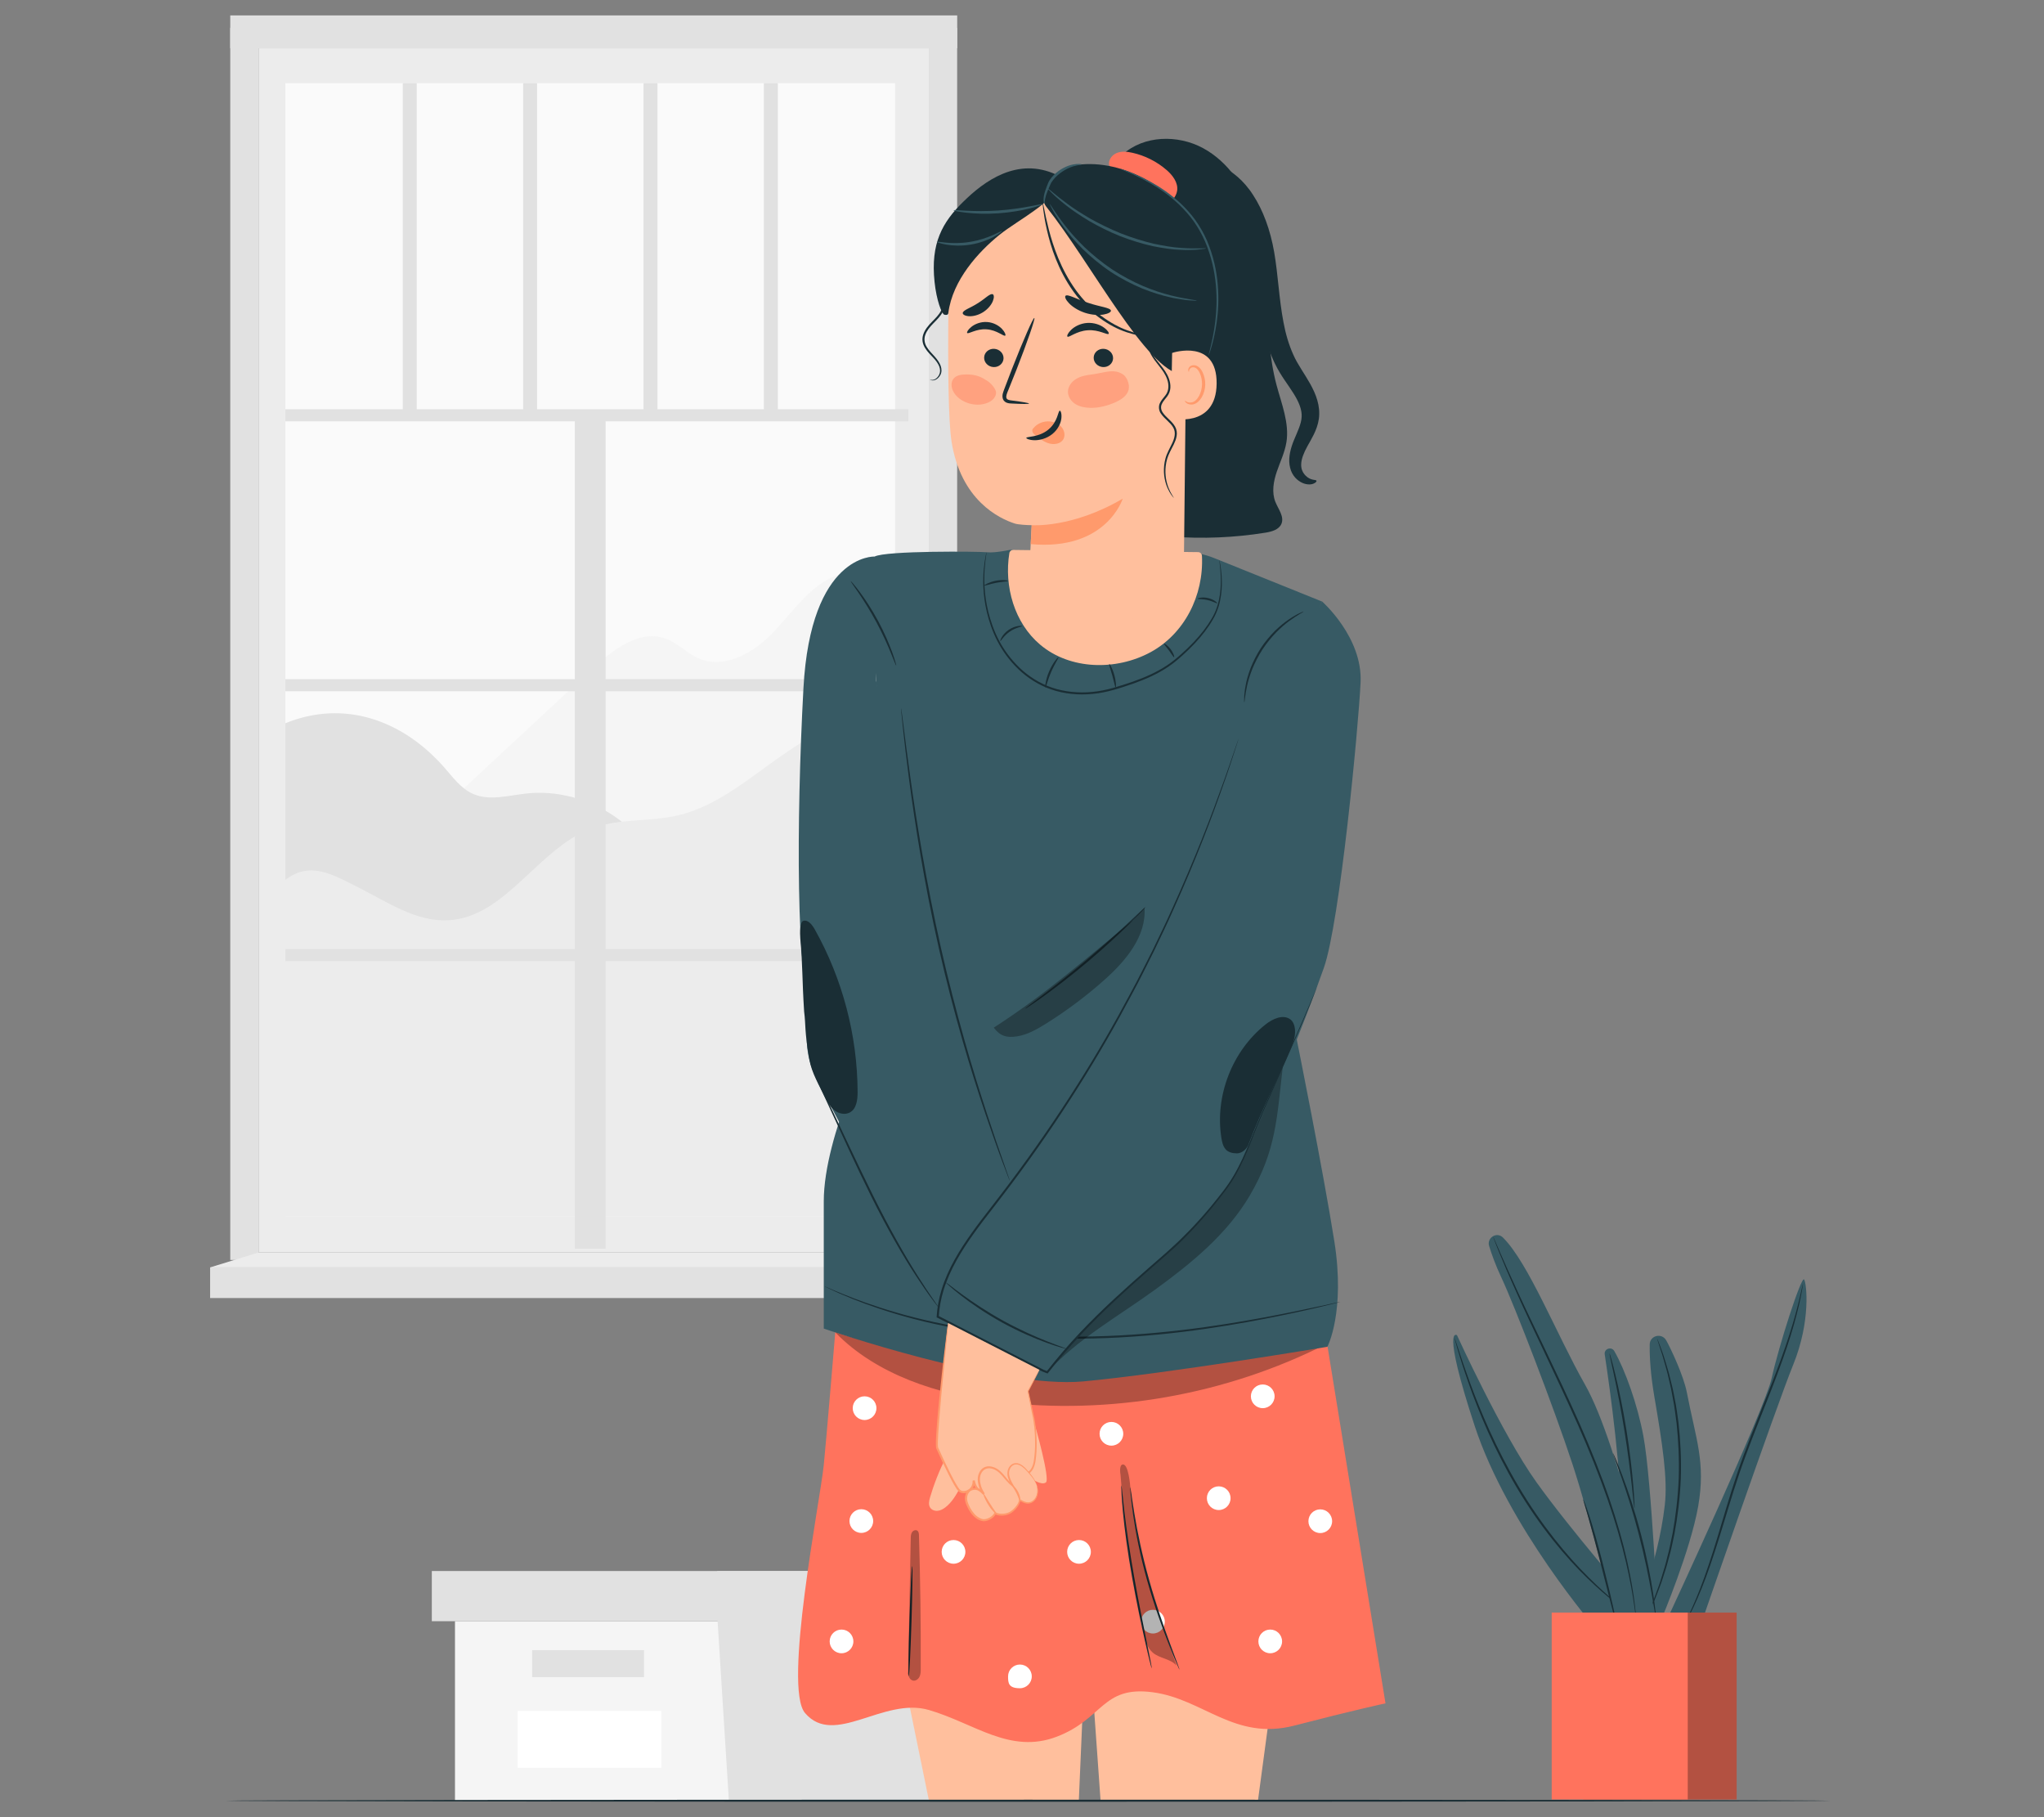 <?xml version="1.0" encoding="UTF-8"?>
<svg id="Layer_2" data-name="Layer 2" xmlns="http://www.w3.org/2000/svg" viewBox="0 0 540 480">
  <rect x="0" y="0" width="540" height="480" fill="#808080" stroke="none"/>
  <defs>
    <style>
      .cls-1 {
        fill: #ff735d;
      }

      .cls-1, .cls-2, .cls-3, .cls-4, .cls-5, .cls-6, .cls-7, .cls-8, .cls-9, .cls-10, .cls-11, .cls-12, .cls-13, .cls-14 {
        stroke-width: 0px;
      }

      .cls-2 {
        fill: #ffa17f;
      }

      .cls-3 {
        fill: #375a64;
      }

      .cls-4 {
        fill: #e1e1e1;
      }

      .cls-5 {
        fill: #ececec;
      }

      .cls-7, .cls-15 {
        opacity: .3;
      }

      .cls-8 {
        fill: #f5f5f5;
      }

      .cls-9 {
        fill: none;
      }

      .cls-10 {
        fill: #1a2e35;
      }

      .cls-11 {
        fill: #fff;
      }

      .cls-12 {
        fill: #fafafa;
      }

      .cls-13 {
        fill: #ff9a6c;
      }

      .cls-14 {
        fill: #ffbf9d;
      }
    </style>
  </defs>
  <g id="Layer_2-2" data-name="Layer 2">
    <g>
      <rect class="cls-9" width="540" height="480"/>
      <g>
        <g>
          <rect class="cls-5" x="68.31" y="12.75" width="177.07" height="318.09"/>
          <rect class="cls-12" x="75.39" y="21.97" width="161.09" height="299.39"/>
          <polygon class="cls-4" points="252.87 333.71 245.38 330.84 245.38 7.36 252.87 7.36 252.87 333.71"/>
          <path class="cls-8" d="m114.88,215.36c13.95-12.96,27.89-25.92,41.84-38.89,5.3-4.93,12.23-10.24,19.05-7.81,3.28,1.17,5.75,3.97,8.96,5.31,6.42,2.68,13.76-1.19,18.7-6.09,4.94-4.9,8.84-11.03,14.82-14.59,5.98-3.55,15.28-3.1,18.24,3.2v42.32l-60.8,26.03-60.8-9.49Z"/>
          <path class="cls-4" d="m75.39,191.04c15.42-6.28,30.8-.94,41.84,11.52,2.32,2.62,4.44,5.65,7.63,7.1,4.32,1.96,9.31.49,14.03-.04,12.89-1.46,26.35,5.06,33.18,16.08l-51.47,25.32-45.21-.33v-59.65Z"/>
          <path class="cls-5" d="m236.48,191.25c-10.15-4.9-19.09,1.03-28.46,7.31-9.37,6.28-18.07,14.33-29.06,16.85-7.34,1.69-15.21.75-22.31,3.28-14.46,5.15-22.82,23.51-38.15,24.39-8.32.48-15.78-4.57-23.21-8.35-7.43-3.78-13.28-7.38-19.91-2.32v88.96h161.09v-130.12Z"/>
          <rect class="cls-4" x="75.39" y="108.1" width="164.59" height="3.19"/>
          <rect class="cls-4" x="75.39" y="179.4" width="164.59" height="3.19"/>
          <rect class="cls-4" x="75.39" y="250.69" width="164.59" height="3.19"/>
          <rect class="cls-4" x="45.86" y="215.7" width="220.16" height="8.14" transform="translate(-63.84 375.71) rotate(-90)"/>
          <rect class="cls-4" x="106.41" y="21.97" width="3.69" height="87.72"/>
          <rect class="cls-4" x="138.21" y="21.97" width="3.69" height="87.72"/>
          <rect class="cls-4" x="170.01" y="21.97" width="3.69" height="87.72"/>
          <rect class="cls-4" x="201.81" y="21.97" width="3.69" height="87.72"/>
          <rect class="cls-4" x="60.83" y="7.36" width="7.49" height="325.45"/>
          <rect class="cls-4" x="60.83" y="4.07" width="192.05" height="8.68"/>
          <rect class="cls-4" x="55.51" y="334.78" width="202.43" height="8.09"/>
          <polygon class="cls-5" points="245.38 330.84 257.94 334.78 55.51 334.78 68.31 330.84 245.38 330.84"/>
        </g>
        <g>
          <polygon class="cls-8" points="120.2 428.23 120.2 475.62 189.5 475.62 265.95 475.62 265.95 428.23 120.2 428.23"/>
          <polygon class="cls-4" points="114.08 414.98 114.08 428.23 271.04 428.23 271.04 414.98 189.5 414.98 114.08 414.98"/>
          <polygon class="cls-4" points="192.56 475.62 265.95 475.62 265.95 428.23 271.04 428.23 271.04 414.98 189.5 414.98 189.5 427 192.56 475.62"/>
          <rect class="cls-4" x="140.58" y="435.87" width="29.56" height="7.13"/>
          <rect class="cls-11" x="136.78" y="451.92" width="37.95" height="15.06"/>
        </g>
        <g>
          <g>
            <path class="cls-3" d="m421.82,430.46s-23.42-26.95-32.26-53.91c-8.84-26.95-4.64-23.86-4.64-23.86,0,0,11.93,26.18,20.99,38.83,9.06,12.65,25.19,31.21,25.19,31.21l-9.28,7.73Z"/>
            <path class="cls-3" d="m426.49,356.89c-.76-1.32-2.77-.63-2.54.87,1.43,9.47,4.51,31.69,4.39,46.1-.16,18.72,0,25.96,0,25.96h9.75s-1.73-38.7-3.93-50.5c-1.54-8.27-4.82-17.46-7.67-22.42Z"/>
            <path class="cls-3" d="m431.8,426.66s6.13-12.9,8.02-29.1c.8-6.89-.63-16.2-2.76-28.63-1.03-6.02-1.27-10.6-1.23-13.78.03-2.4,3.19-3.18,4.37-1.09,1.18,2.1,4.58,9.27,5.45,13.77,2.36,12.27,5.03,18.41,2.99,30.05-2.04,11.64-9.6,29.57-9.6,29.57l-7.24-.79Z"/>
            <path class="cls-3" d="m440.58,427.45s25.71-55.26,27.49-63.46c1.78-8.2,7.84-27.09,8.55-26.02.71,1.07,1.78,11.05-2.85,22.45-4.63,11.41-24.42,68.7-24.42,68.7h-8.78"/>
            <path class="cls-10" d="m428.98,424.98s-.26-.16-.72-.49c-.46-.35-1.15-.83-1.99-1.52-1.71-1.34-4.11-3.39-6.91-6.1-5.61-5.39-12.6-13.7-18.65-23.94-6.07-10.24-10.15-20.25-12.73-27.58-1.29-3.67-2.24-6.67-2.85-8.76-.31-1.04-.53-1.86-.68-2.41-.15-.55-.22-.85-.2-.85.02,0,.12.28.31.82.19.59.45,1.38.78,2.38.67,2.07,1.67,5.05,3.01,8.69,2.67,7.28,6.8,17.24,12.84,27.43,6.03,10.2,12.93,18.5,18.45,23.95,2.75,2.74,5.11,4.82,6.77,6.21.82.71,1.49,1.22,1.92,1.6.44.37.66.57.65.58Z"/>
            <path class="cls-10" d="m431.8,398.47s-.12-.58-.23-1.62c-.12-1.14-.28-2.63-.47-4.43-.41-3.74-1.04-8.89-1.95-14.56-.91-5.66-1.93-10.76-2.71-14.44-.38-1.76-.7-3.23-.94-4.35-.22-1.03-.33-1.6-.29-1.61.04,0,.21.55.5,1.56.29,1.01.67,2.49,1.11,4.32.88,3.66,1.96,8.76,2.87,14.44.91,5.68,1.49,10.85,1.8,14.61.16,1.88.26,3.4.3,4.45.05,1.05.06,1.64.02,1.64Z"/>
            <path class="cls-10" d="m437.82,353.63s.12.24.3.7c.2.52.45,1.2.77,2.05.34.89.73,1.99,1.1,3.29.38,1.3.88,2.76,1.25,4.42.2.83.42,1.7.64,2.6.22.9.37,1.86.57,2.84.42,1.96.68,4.09.99,6.32.5,4.48.78,9.44.61,14.64-.21,5.2-.84,10.13-1.66,14.57-.47,2.21-.88,4.31-1.44,6.24-.27.97-.49,1.91-.77,2.8-.29.88-.56,1.73-.82,2.55-.49,1.63-1.09,3.06-1.56,4.32-.46,1.27-.93,2.34-1.34,3.2-.38.83-.68,1.49-.92,1.99-.21.45-.34.69-.35.68-.02,0,.07-.26.25-.72.21-.51.48-1.19.82-2.03.37-.87.81-1.95,1.25-3.23.45-1.27,1.02-2.7,1.48-4.33.25-.81.51-1.66.78-2.55.27-.89.48-1.83.73-2.79.54-1.92.93-4.02,1.39-6.22.79-4.41,1.4-9.32,1.61-14.49.16-5.17-.1-10.11-.57-14.57-.3-2.22-.54-4.34-.94-6.3-.19-.98-.33-1.93-.53-2.84-.21-.9-.41-1.77-.6-2.6-.35-1.66-.81-3.13-1.17-4.43-.34-1.31-.7-2.41-1.01-3.31-.28-.86-.5-1.56-.67-2.08-.15-.48-.22-.73-.2-.74Z"/>
            <path class="cls-10" d="m476.33,339.09s0,.09-.02.25c-.03.19-.07.43-.11.72-.11.63-.26,1.56-.51,2.75-.5,2.38-1.32,5.8-2.61,9.95-1.28,4.15-3.04,9.02-5.12,14.37-2.07,5.35-4.49,11.18-6.77,17.38-2.32,6.19-4.1,12.24-5.78,17.73-1.66,5.49-3.24,10.42-4.76,14.49-1.51,4.07-2.96,7.28-4.06,9.45-.53,1.09-1,1.91-1.31,2.47-.14.25-.26.46-.36.63-.08.14-.13.21-.14.21,0,0,.02-.08.09-.23.08-.18.19-.39.31-.66.27-.58.72-1.41,1.21-2.51,1.04-2.19,2.43-5.41,3.89-9.49,1.47-4.07,3.01-9,4.64-14.5,1.65-5.49,3.43-11.56,5.75-17.77,2.29-6.22,4.71-12.04,6.81-17.38,2.11-5.33,3.9-10.17,5.22-14.3,1.33-4.12,2.21-7.52,2.77-9.88.28-1.18.46-2.1.61-2.72.07-.28.12-.52.17-.71.04-.16.07-.24.08-.24Z"/>
            <g>
              <path class="cls-3" d="m397.05,326.88c-1.62-1.61-4.32.07-3.64,2.26.68,2.21,1.71,5.08,3.23,8.31,3.53,7.51,13.92,34.47,18.78,49.27,4.86,14.8,11.71,42.42,11.71,42.42l10.38-1.68s-9.5-45.38-18.77-61.72c-7.46-13.14-14.91-32.12-21.68-38.85Z"/>
              <path class="cls-10" d="m418.25,395.97s.22.43.53,1.24c.31.81.73,2,1.2,3.48.96,2.96,2.13,7.1,3.3,11.69,1.18,4.6,2.15,8.78,2.84,11.81.31,1.43.57,2.64.78,3.6.17.85.25,1.33.21,1.34-.04,0-.19-.45-.42-1.29-.25-.95-.57-2.14-.95-3.56-.79-3.12-1.84-7.23-2.99-11.76-1.18-4.59-2.29-8.73-3.14-11.71-.41-1.41-.75-2.59-1.03-3.53-.25-.83-.37-1.3-.33-1.31Z"/>
              <path class="cls-10" d="m432.34,428.29s-.03-.09-.06-.28c-.03-.22-.07-.48-.12-.82-.11-.72-.21-1.78-.43-3.14-.38-2.73-1.06-6.66-2.18-11.45-1.11-4.79-2.72-10.43-4.86-16.58-2.13-6.15-4.8-12.79-7.83-19.67-6.11-13.74-12.21-25.92-16.21-34.93-2.03-4.49-3.59-8.16-4.63-10.72-.53-1.27-.9-2.28-1.17-2.95-.12-.32-.21-.57-.29-.77-.06-.18-.09-.27-.08-.27,0,0,.05.08.13.25.09.2.2.45.34.75.31.7.73,1.68,1.26,2.91,1.09,2.53,2.71,6.17,4.78,10.64,4.1,8.96,10.25,21.11,16.36,34.87,3.03,6.89,5.69,13.55,7.8,19.73,2.11,6.17,3.7,11.84,4.76,16.66,1.07,4.82,1.69,8.77,2.01,11.51.19,1.37.25,2.44.32,3.16.03.34.05.61.06.82.01.19.01.28,0,.28Z"/>
              <path class="cls-10" d="m437.5,427.45s-.16-.62-.35-1.74c-.21-1.22-.48-2.83-.81-4.77-.72-4.02-1.81-9.56-3.38-15.59-1.55-6.03-3.31-11.4-4.65-15.26-.66-1.86-1.21-3.39-1.62-4.56-.39-1.08-.59-1.68-.55-1.69.04-.01.3.56.75,1.61.45,1.05,1.07,2.59,1.79,4.5,1.44,3.83,3.26,9.2,4.82,15.25,1.58,6.05,2.61,11.62,3.23,15.66.3,2.03.52,3.67.64,4.81.12,1.14.18,1.77.14,1.77Z"/>
            </g>
          </g>
          <g>
            <rect class="cls-1" x="418.29" y="425.96" width="40.51" height="49.36"/>
            <rect class="cls-7" x="418.29" y="425.96" width="40.51" height="49.36"/>
            <rect class="cls-1" x="409.94" y="425.96" width="35.94" height="49.36"/>
          </g>
        </g>
        <g>
          <g>
            <polygon class="cls-14" points="223.74 369.73 245.42 475.65 285.01 475.65 287.18 425.31 290.76 475.65 332.33 475.65 348.12 358.2 223.74 369.73"/>
            <path class="cls-1" d="m347.98,338.82l-37.7-10.36-88.37,8.64s-.08.95-.22,2.61c-.94,11.19-3.43,41.25-4.07,47.36-1.05,10-10.74,58.61-4.94,65.42,7.73,9.07,20.7-4.32,32.74-.8,12.04,3.52,21.43,11.75,33.76,7.05,12.32-4.7,11.93-13.5,25.33-11.74,13.4,1.76,21.61,12.91,37.46,8.8,15.84-4.11,24.06-5.87,24.06-5.87l-18.05-111.11Z"/>
            <g class="cls-15">
              <path class="cls-6" d="m220.67,351.95c10.93,11.23,27.3,16.45,42.86,18.33,29.63,3.59,60.29-1.8,86.92-15.28-19.07,2.84-38.23,4.98-57.45,6.43-12.59.95-21.17.92-33.69-.64-12.52-1.56-27.32-5.34-38.63-8.85"/>
            </g>
            <path class="cls-11" d="m255.04,409.92c0,1.73-1.4,3.13-3.13,3.13s-3.13-1.4-3.13-3.13,1.4-3.13,3.13-3.13,3.13,1.4,3.13,3.13Z"/>
            <path class="cls-11" d="m288.19,409.92c0,1.73-1.4,3.13-3.13,3.13s-3.13-1.4-3.13-3.13,1.4-3.13,3.13-3.13,3.13,1.4,3.13,3.13Z"/>
            <path class="cls-11" d="m325.1,395.74c0,1.73-1.4,3.13-3.13,3.13s-3.13-1.4-3.13-3.13,1.4-3.13,3.13-3.13,3.13,1.4,3.13,3.13Z"/>
            <path class="cls-11" d="m338.71,433.57c0,1.73-1.4,3.13-3.13,3.13s-3.13-1.4-3.13-3.13,1.4-3.13,3.13-3.13,3.13,1.4,3.13,3.13Z"/>
            <path class="cls-11" d="m336.73,368.83c0,1.73-1.4,3.13-3.13,3.13s-3.13-1.4-3.13-3.13,1.4-3.13,3.13-3.13,3.13,1.4,3.13,3.13Z"/>
            <path class="cls-11" d="m351.93,401.82c0,1.73-1.4,3.13-3.13,3.13s-3.13-1.4-3.13-3.13,1.4-3.13,3.13-3.13,3.13,1.4,3.13,3.13Z"/>
            <path class="cls-11" d="m307.72,428.35c0,1.73-1.4,3.13-3.13,3.13s-3.13-1.4-3.13-3.13,1.4-3.13,3.13-3.13,3.13,1.4,3.13,3.13Z"/>
            <path class="cls-11" d="m272.58,442.81c0,1.73-1.4,3.13-3.13,3.13-3.04,0-3.13-1.4-3.13-3.13s1.4-3.13,3.13-3.13,3.13,1.4,3.13,3.13Z"/>
            <path class="cls-11" d="m296.75,378.73c0,1.73-1.4,3.13-3.13,3.13s-3.13-1.4-3.13-3.13,1.4-3.13,3.13-3.13,3.13,1.4,3.13,3.13Z"/>
            <path class="cls-11" d="m231.54,371.96c0,1.73-1.4,3.13-3.13,3.13s-3.13-1.4-3.13-3.13,1.4-3.13,3.13-3.13,3.13,1.4,3.13,3.13Z"/>
            <circle class="cls-11" cx="227.55" cy="401.78" r="3.13"/>
            <path class="cls-11" d="m225.45,433.57c0,1.73-1.4,3.13-3.13,3.13s-3.13-1.4-3.13-3.13,1.4-3.13,3.13-3.13,3.13,1.4,3.13,3.13Z"/>
            <path class="cls-10" d="m240.99,413.66c.15,0,.07,6.53-.18,14.57-.25,8.04-.58,14.56-.73,14.55-.15,0-.07-6.53.18-14.57.25-8.04.58-14.55.73-14.55Z"/>
            <path class="cls-10" d="m304.27,440.69s-.07-.16-.16-.47c-.1-.38-.22-.84-.36-1.39-.3-1.21-.72-2.95-1.21-5.12-.98-4.33-2.27-10.34-3.45-17.02-1.19-6.68-2-12.78-2.42-17.2-.21-2.21-.34-4.01-.39-5.25-.02-.57-.04-1.04-.05-1.43,0-.33,0-.5.02-.5.02,0,.05.17.09.49.04.39.09.86.16,1.42.12,1.24.31,3.02.57,5.23.52,4.41,1.38,10.48,2.57,17.15,1.18,6.67,2.41,12.68,3.29,17.03.42,2.11.77,3.85,1.04,5.16.1.56.19,1.02.26,1.41.05.32.07.49.05.5Z"/>
            <path class="cls-10" d="m311.65,441.11s-.1-.15-.24-.45c-.16-.36-.36-.81-.59-1.34-.51-1.17-1.21-2.87-2.04-4.98-1.66-4.23-3.82-10.14-5.7-16.82-1.89-6.68-3.07-12.87-3.72-17.37-.31-2.25-.53-4.08-.64-5.35-.05-.58-.08-1.06-.12-1.46-.02-.33-.02-.51,0-.51.02,0,.06.17.11.5.06.39.13.87.22,1.45.17,1.26.44,3.07.81,5.31.74,4.47,1.98,10.62,3.86,17.29,1.87,6.66,3.96,12.58,5.53,16.83.77,2.07,1.4,3.77,1.87,5.04.2.55.36,1,.5,1.38.11.32.16.49.14.49Z"/>
            <g class="cls-15">
              <path class="cls-6" d="m298.68,393.56c1.39,16.52,6.66,30.79,12.16,46.43-1.55-1.87-4.49-1.88-6.32-3.48-1.45-1.27-1.95-3.28-2.35-5.16-3.09-14.36-5.04-27.12-6.14-41.77,0,0-.5-2.7.63-2.75,1.44-.06,1.89,5.08,2.03,6.73Z"/>
            </g>
            <g class="cls-15">
              <path class="cls-6" d="m239.79,441.51c.12.98.42,2.17,1.38,2.4.71.17,1.43-.35,1.75-1s.33-1.41.33-2.14c.04-11.73-.12-23.47-.47-35.2-.01-.45-.06-.96-.41-1.23-.44-.34-1.13-.07-1.43.4-.3.47-.32,1.05-.33,1.61-.24,12.08-.48,24.16-.73,36.24"/>
            </g>
          </g>
          <g>
            <path class="cls-3" d="m266.82,145.24s-3.93.86-5.99.64c-2.06-.23-26.9-.46-29.79,1.14-2.9,1.6,3.05,64.47,3.05,64.47l-3.05,61.95s-13.41,26.29-13.41,43.89v33.61s46.41,16,68.58,13.95c22.18-2.06,64.47-9.14,64.47-9.14,0,0,4.8-9.14,1.83-27.89-2.97-18.75-9.83-52.81-9.83-52.81l-7.77-46.41,4.8-51.67,9.6-18.06-28.47-11.47c-2.65-1.07-5.47-1.63-8.32-1.66l-45.7-.53Z"/>
            <path class="cls-10" d="m354.07,343.89s-.11.05-.34.11c-.26.07-.59.15-1.02.26-.9.22-2.22.56-3.94.96-3.42.81-8.39,1.92-14.57,3.12-12.34,2.39-29.6,5.13-48.83,5.26-9.61.03-18.77-.61-27.01-1.81-8.24-1.19-15.57-2.88-21.6-4.7-6.03-1.81-10.8-3.63-14.03-5.04-1.63-.66-2.85-1.29-3.69-1.67-.4-.19-.71-.34-.95-.45-.21-.11-.32-.16-.32-.17,0,0,.12.03.34.12.25.1.57.24.97.41.86.35,2.09.94,3.73,1.57,3.25,1.34,8.02,3.11,14.05,4.86,6.03,1.76,13.34,3.41,21.56,4.57,8.22,1.17,17.35,1.8,26.94,1.77,19.18-.13,36.42-2.8,48.76-5.09,6.18-1.15,11.16-2.21,14.59-2.95,1.69-.37,3.02-.65,3.96-.86.43-.09.77-.16,1.03-.21.23-.04.35-.06.36-.05Z"/>
            <path class="cls-14" d="m316.51,145.84l-48.82-.6c-.5,0-.95.35-1.03.85-1.43,8.8,1.33,18.45,8.13,24.19,7.92,6.69,20.09,6.93,29.2,1.98,8.84-4.81,14.08-14.87,13.55-25.46-.03-.54-.48-.96-1.02-.96Z"/>
            <path class="cls-3" d="m349.3,158.9s10.7,9.42,10.15,21.32c-.55,11.9-5.49,63.55-9.71,75.45-4.21,11.9-19.05,52.01-31.68,64.28-12.64,12.27-42.12,42.3-42.12,42.3l-26.19-12.82v-5.13s-.92-3.85,1.1-7.69c2.01-3.85,30.92-47.61,34.69-54.76,3.77-7.14,20.98-36.44,20.98-36.44l9.16-21.43,11.54-28.93,22.08-36.16Z"/>
            <path class="cls-3" d="m231.03,147.01s-16.85-.74-18.77,34.78c-1.92,35.52-1.92,77.11,2.24,85.75,0,0-3.95,7.66,1.6,18.24,5.55,10.58,33.65,63.66,33.65,63.66l16.54-19.51s-2.19-24.32-5.07-31.36c-2.88-7.04-11.67-43.68-11.67-43.68l-12.64-46.55-5.44-28.58-.43-32.75Z"/>
            <path class="cls-10" d="m266.75,311.86s-.06-.1-.14-.3c-.09-.23-.21-.53-.36-.91-.32-.83-.76-2.01-1.33-3.5-1.16-3.04-2.73-7.47-4.6-12.97-1.85-5.51-3.97-12.1-6.08-19.49-2.11-7.39-4.25-15.57-6.21-24.22-3.9-17.32-6.36-33.21-7.88-44.73-.75-5.76-1.3-10.43-1.63-13.67-.16-1.59-.29-2.83-.38-3.72-.04-.4-.06-.72-.08-.97-.02-.22-.02-.33-.01-.33,0,0,.03.11.07.33.04.25.08.56.14.96.11.89.28,2.13.48,3.71.39,3.22,1.01,7.89,1.81,13.64,1.61,11.5,4.14,27.36,8.03,44.66,1.96,8.64,4.09,16.81,6.16,24.2,2.08,7.39,4.16,13.99,5.96,19.51,1.82,5.52,3.34,9.97,4.43,13.02.52,1.51.94,2.69,1.23,3.53.13.38.23.69.31.92.07.21.1.32.09.32Z"/>
            <path class="cls-10" d="m215.57,284.71s.14.2.35.61c.24.46.54,1.05.92,1.78.79,1.55,1.9,3.82,3.25,6.63,2.7,5.61,6.29,13.44,10.5,21.95,4.22,8.51,8.46,16,11.8,21.25,1.67,2.63,3.06,4.73,4.06,6.15.46.68.84,1.23,1.13,1.66.25.38.38.59.36.6-.02.01-.17-.17-.45-.54-.31-.41-.71-.94-1.21-1.6-1.06-1.39-2.49-3.46-4.21-6.07-3.43-5.21-7.74-12.69-11.96-21.22-4.22-8.53-7.75-16.38-10.36-22.03-1.28-2.78-2.33-5.06-3.09-6.7-.34-.75-.61-1.36-.83-1.83-.18-.42-.27-.65-.25-.65Z"/>
            <path class="cls-10" d="m322.14,147.96s.03.09.07.27c.04.18.1.45.16.81.12.72.28,1.78.37,3.16.08,1.38.11,3.08-.16,5.03-.26,1.94-.84,4.17-2.11,6.33-1.23,2.16-2.88,4.33-4.88,6.45-1,1.06-2.08,2.11-3.23,3.14-1.15,1.03-2.37,2.07-3.74,2.99-2.73,1.84-5.89,3.26-9.24,4.44-3.35,1.14-6.87,2.36-10.67,2.71-3.77.38-7.54,0-10.94-1.16-3.4-1.17-6.36-3.1-8.73-5.37-2.37-2.28-4.21-4.85-5.55-7.44-1.34-2.6-2.18-5.2-2.77-7.6-1.14-4.83-1.06-8.9-.79-11.63.14-1.37.31-2.43.45-3.15.07-.33.13-.59.17-.81.04-.18.07-.27.08-.27s0,.1-.02.28c-.03.22-.07.48-.12.82-.1.72-.24,1.78-.34,3.15-.21,2.73-.22,6.76.95,11.53.6,2.37,1.46,4.94,2.79,7.48,1.33,2.54,3.16,5.06,5.49,7.29,2.34,2.22,5.24,4.1,8.56,5.23,3.32,1.12,7.01,1.49,10.71,1.12,3.71-.34,7.2-1.55,10.54-2.67,3.33-1.16,6.45-2.56,9.14-4.35,1.35-.89,2.55-1.9,3.7-2.92,1.15-1.02,2.22-2.05,3.22-3.1,1.99-2.08,3.64-4.22,4.87-6.33,1.27-2.09,1.85-4.26,2.14-6.18.29-1.92.3-3.61.25-4.98-.06-1.37-.18-2.43-.26-3.15-.04-.33-.08-.6-.1-.82-.02-.18-.03-.28-.02-.28Z"/>
            <path class="cls-10" d="m302.68,239.55s-.36.46-1.09,1.23c-.72.77-1.8,1.86-3.14,3.19-2.69,2.65-6.52,6.21-10.92,9.93-4.41,3.72-8.56,6.9-11.62,9.11-1.53,1.11-2.79,1.98-3.67,2.56-.88.59-1.38.9-1.4.86-.02-.03.43-.4,1.27-1.04.92-.7,2.12-1.61,3.56-2.7,3-2.29,7.1-5.5,11.5-9.22,4.39-3.71,8.25-7.22,11.01-9.79,1.32-1.24,2.42-2.27,3.26-3.06.77-.72,1.21-1.11,1.24-1.08Z"/>
            <path class="cls-10" d="m281.71,356.29s-.51-.09-1.4-.35c-.89-.25-2.17-.67-3.73-1.23-3.13-1.12-7.36-2.92-11.81-5.36-4.44-2.45-8.23-5.07-10.85-7.12-1.31-1.02-2.35-1.88-3.04-2.5-.69-.62-1.07-.97-1.04-1,.02-.03.44.27,1.18.83.73.57,1.8,1.38,3.13,2.35,2.67,1.95,6.46,4.51,10.88,6.95,4.42,2.43,8.61,4.27,11.68,5.48,1.54.61,2.79,1.08,3.66,1.39.87.32,1.35.51,1.33.55Z"/>
            <path class="cls-10" d="m215.29,245.56c-.67-1.19-1.74-2.68-3.06-2.32-.88.24-.95,3.05-.8,4.72.65,7.09.46,10.7,1.01,19.23.48,3.71.03,4.76,1.39,12.71.6,3.47,2.58,6.79,4.14,9.95.64,1.28,1.37,2.56,2.5,3.44s2.75,1.25,4.02.58c1.8-.95,2.08-3.36,2.08-5.39-.05-14.95-3.97-29.87-11.28-42.92Z"/>
            <g class="cls-15">
              <path class="cls-6" d="m302.37,239.73c-.97,1.08-1.93,2.16-2.9,3.24-12.59,10.22-23.3,19.71-36.94,28.48,1.69,2.2,3.37,2.73,6.11,2.31,2.75-.42,5.23-1.83,7.59-3.3,5.52-3.44,10.75-7.35,15.6-11.68,5.62-5.01,11.11-11.55,10.53-19.06Z"/>
            </g>
            <g class="cls-15">
              <path class="cls-6" d="m276.65,362.49c7.99-8.79,18.88-14.84,28.49-21.82,9.62-6.98,19.08-14.7,25.08-24.95,6.91-11.8,7.13-20.4,8.68-33.99-5.33,11.6-9.56,25.33-16.59,34.28-13.09,16.67-33.27,28.83-45.66,46.48"/>
            </g>
            <path class="cls-10" d="m347.98,260.58s-.06.2-.21.58c-.16.4-.38.96-.67,1.7-.6,1.5-1.5,3.71-2.72,6.55-2.4,5.7-6.15,13.87-10.57,24.24-1.1,2.59-2.21,5.33-3.37,8.2-1.17,2.86-2.44,5.85-4.12,8.77-.84,1.46-1.82,2.88-2.87,4.26-1.05,1.39-2.15,2.78-3.29,4.17-2.29,2.77-4.78,5.54-7.49,8.24-2.7,2.73-5.75,5.21-8.75,7.88-3.03,2.65-6.11,5.39-9.18,8.26-6.17,5.73-12.26,12.08-17.86,19.22l-.12.16-.18-.07c-.35-.14-.74-.29-1.14-.44h-.01s-.01-.01-.01-.01c-8.96-4.59-18.27-9.35-27.81-14.24l-.16-.08v-.18c.14-2.32.58-4.79,1.32-7.18,1.71-5.55,4.76-10.46,8-15.01,1.63-2.28,3.33-4.48,5.02-6.65,1.7-2.17,3.32-4.35,4.97-6.5,6.5-8.65,12.4-17.26,17.71-25.66,5.33-8.39,10.03-16.59,14.17-24.39,2.12-3.88,3.99-7.72,5.85-11.37,1.76-3.7,3.52-7.23,5.04-10.67,6.24-13.68,10.56-25.07,13.4-32.98,1.45-3.95,2.47-7.05,3.2-9.14.36-1.04.63-1.83.82-2.38.19-.54.3-.81.3-.81,0,0-.07.28-.25.82-.18.56-.44,1.35-.77,2.4-.69,2.1-1.68,5.22-3.1,9.18-2.78,7.94-7.05,19.35-13.25,33.07-1.51,3.45-3.25,6.98-5.01,10.69-1.85,3.67-3.71,7.51-5.83,11.4-4.13,7.82-8.83,16.04-14.15,24.45-5.31,8.42-11.2,17.05-17.71,25.71-1.64,2.15-3.27,4.35-4.97,6.51-1.69,2.17-3.38,4.36-5,6.63-3.23,4.52-6.24,9.4-7.92,14.85-.73,2.35-1.15,4.78-1.28,7.05l-.15-.26c9.54,4.89,18.85,9.66,27.8,14.25h-.02c.39.14.78.29,1.14.43l-.31.08c5.63-7.16,11.75-13.53,17.94-19.26,3.09-2.87,6.18-5.61,9.21-8.26,3.02-2.67,6.07-5.14,8.75-7.84,2.7-2.68,5.18-5.44,7.48-8.19,2.26-2.78,4.48-5.47,6.15-8.35,1.68-2.88,2.95-5.85,4.13-8.7,1.16-2.86,2.29-5.6,3.4-8.19,4.46-10.35,8.27-18.5,10.71-24.18,1.22-2.83,2.16-5.01,2.8-6.51.31-.73.55-1.29.71-1.69.16-.38.26-.57.26-.57Z"/>
            <path class="cls-10" d="m341.25,276.31c1.49-3.36.92-6.06-.31-7.01-1.92-1.48-4.71-.2-6.61,1.31-8.79,6.98-13.41,18.85-11.66,29.94.17,1.07.41,2.17,1.1,3s1.86,1.09,2.94,1.1c1.67.02,2.78-1.51,3-2.07,4.49-11.52,7.48-16.56,11.54-26.27"/>
            <path class="cls-10" d="m276.19,181.6c-.14-.01,0-2.04,1-4.31.97-2.28,2.34-3.78,2.45-3.68.13.1-1,1.7-1.94,3.9-.96,2.19-1.34,4.12-1.5,4.09Z"/>
            <path class="cls-10" d="m294.76,181.61c-.16.02-.41-1.4-.88-3.09-.46-1.7-.97-3.04-.82-3.11.13-.07.88,1.21,1.35,2.96.48,1.75.49,3.23.35,3.24Z"/>
            <path class="cls-10" d="m310.18,173.59c-.15.06-.63-.8-1.35-1.76-.71-.97-1.4-1.68-1.3-1.8.09-.12.98.44,1.74,1.47.77,1.02,1.05,2.04.91,2.09Z"/>
            <path class="cls-10" d="m321.56,159.34c-.09.13-1.11-.52-2.52-.83-1.41-.34-2.6-.2-2.63-.36-.04-.14,1.22-.54,2.76-.17,1.54.35,2.5,1.27,2.4,1.37Z"/>
            <path class="cls-10" d="m270.05,165.39c.02.16-1.64.31-3.25,1.43-1.64,1.09-2.38,2.59-2.52,2.51-.14-.02.43-1.76,2.21-2.96,1.77-1.22,3.59-1.12,3.56-.98Z"/>
            <path class="cls-10" d="m266.29,153.44c0,.17-1.44.18-3.14.51-1.7.33-3.03.86-3.1.71-.06-.12,1.21-.89,2.99-1.25,1.79-.35,3.26-.11,3.24.02Z"/>
            <path class="cls-10" d="m236.77,175.83c-.08.03-.57-1.31-1.45-3.44-.87-2.13-2.17-5.03-3.83-8.12-1.67-3.09-3.38-5.77-4.67-7.67-1.3-1.9-2.15-3.05-2.08-3.1.03-.02.28.24.7.73.42.49,1.01,1.22,1.7,2.15,1.38,1.85,3.16,4.52,4.84,7.63,1.67,3.11,2.92,6.07,3.71,8.24.39,1.09.69,1.98.86,2.6.18.62.26.97.22.98Z"/>
            <path class="cls-10" d="m344.37,161.55c.05.1-1.48.81-3.66,2.4-1.1.79-2.32,1.84-3.57,3.1-1.23,1.28-2.49,2.79-3.62,4.51-1.11,1.73-1.99,3.49-2.67,5.13-.65,1.66-1.12,3.2-1.4,4.52-.58,2.64-.62,4.33-.73,4.32-.04,0-.04-.42-.02-1.19,0-.38.03-.85.1-1.39.07-.54.12-1.16.27-1.83.23-1.35.67-2.93,1.31-4.63.67-1.69,1.55-3.48,2.68-5.25,1.16-1.75,2.45-3.28,3.72-4.56,1.3-1.26,2.57-2.3,3.71-3.06.55-.41,1.1-.7,1.56-.98.46-.29.88-.49,1.23-.65.69-.33,1.08-.49,1.09-.46Z"/>
          </g>
          <g>
            <path class="cls-14" d="m249.88,385.18c-1.56,2.66-3.32,7.4-4.18,10.36-.26.9-.47,1.93.05,2.71.42.62,1.24.9,1.99.82.75-.08,1.43-.46,2.03-.92,1.74-1.34,2.85-3.31,3.91-5.23l-3.79-7.74Z"/>
            <g>
              <path class="cls-14" d="m273.36,376.23s4.16,14.46,2.95,15.35c-1.2.89-3.8-1.01-3.8-1.01l-1.97-1.65,2.82-12.69Z"/>
              <g>
                <path class="cls-14" d="m250.47,349.47s-3.52,30.78-2.91,32.97c0,0,4.67,10.47,5.98,11.39,1.32.92,3.82-.26,3.69-2.77,0,0,.66,4.61,4.48,1.98,0,0,4.08.4,5.67-1.84,1.58-2.24,5.14-.4,5.93-5.14.79-4.74,0-10.28,0-10.28l-1.71-8.3,3.01-5.64"/>
                <path class="cls-13" d="m274.6,361.85s-.05.14-.17.39c-.14.29-.33.65-.55,1.11-.52,1.01-1.25,2.42-2.17,4.2v-.09c.38,1.71.81,3.72,1.3,5.99.58,2.26.85,4.91.87,7.76,0,1.43-.05,2.92-.27,4.45-.1.76-.27,1.57-.66,2.31-.38.75-1.06,1.39-1.87,1.7-.79.33-1.62.46-2.34.79-.36.15-.69.37-.94.66-.23.26-.54.7-.89.97-.72.58-1.6.89-2.49,1.07-.89.17-1.8.23-2.73.16l.18-.05-.67.41c-.24.11-.49.23-.75.31-.53.16-1.15.19-1.71-.06-.56-.25-.95-.73-1.22-1.22-.27-.51-.45-1.03-.54-1.61l.55-.05c.06.95-.31,2.06-1.16,2.72-.59.47-1.37.75-2.15.61-.38-.07-.78-.22-1.04-.53-.27-.29-.46-.57-.64-.86-.74-1.17-1.35-2.36-1.95-3.54-1.19-2.36-2.26-4.67-3.26-6.9v-.03s-.01-.01-.01-.01c-.09-.67-.07-1.27-.06-1.87.01-.6.06-1.18.08-1.77.08-1.16.15-2.3.25-3.41.18-2.22.39-4.33.59-6.33.4-3.99.79-7.51,1.12-10.42.35-2.88.62-5.18.82-6.81.1-.76.18-1.36.25-1.81.06-.41.1-.62.12-.62.01,0,0,.22-.03.63-.04.46-.09,1.06-.16,1.82-.16,1.64-.39,3.94-.67,6.83-.28,2.94-.62,6.45-1,10.43-.18,2-.37,4.11-.54,6.33-.09,1.11-.16,2.24-.23,3.4-.04,1.13-.16,2.39-.03,3.46v-.04c.99,2.22,2.07,4.53,3.25,6.87.6,1.17,1.21,2.36,1.92,3.48.38.56.7,1.1,1.31,1.15.58.1,1.22-.12,1.71-.5.7-.54.99-1.44.95-2.26l.55-.05c.18.97.63,2.03,1.45,2.41.83.37,1.83-.08,2.61-.62l.08-.05h.1c1.71.11,3.55-.12,4.83-1.1.33-.26.51-.53.84-.91.31-.34.71-.61,1.12-.77.82-.36,1.64-.48,2.36-.78,1.5-.55,2.08-2.14,2.25-3.61.22-1.5.3-2.97.3-4.38,0-2.84-.23-5.42-.78-7.69-.45-2.28-.85-4.29-1.19-6v-.05s.01-.04.01-.04c.97-1.75,1.74-3.14,2.28-4.14.25-.44.46-.8.62-1.08.14-.24.22-.36.23-.36Z"/>
              </g>
              <g>
                <path class="cls-14" d="m273.82,392.12c-.5-1.36-1.47-2.48-2.42-3.57-.91-1.05-2.16-2.2-3.49-1.81-1.05.31-1.61,1.53-1.54,2.62.07,1.09.62,2.09,1.16,3.04-1.25-.89-2.06-2.26-3.15-3.34-1.09-1.08-2.74-1.89-4.14-1.25-1.27.58-1.81,2.18-1.6,3.55.21,1.38.51,2.11,1.27,3.28-1-1.03-1.85-1.68-3.22-1.23-1.28.42-1.76,2.11-1.33,3.4.43,1.27,1.1,2.51,2.09,3.53.62.56,1.22.93,1.97,1.17,1.14.36,3.04-.69,3.52-1.78,1.1.58,2.74.45,3.85-.11,1.1-.56,2.47-2.15,2.65-3.38,1.21.71,2.61,1.34,3.86-.03.97-1.07,1.04-2.73.53-4.09Z"/>
                <path class="cls-13" d="m273.82,392.12s.11.18.22.55c.1.37.23.95.15,1.71-.07.74-.4,1.72-1.31,2.39-.45.33-1.1.5-1.73.38-.63-.11-1.23-.41-1.82-.74l.27-.13c-.25,1.26-1.11,2.37-2.26,3.25-.6.44-1.36.69-2.13.78-.77.09-1.62.03-2.4-.36l.33-.12c-.29.63-.82,1.07-1.38,1.42-.57.33-1.23.6-1.97.58-1.46-.2-2.63-1.2-3.43-2.38-.41-.59-.76-1.24-1.03-1.92-.29-.65-.51-1.48-.36-2.26.12-.77.55-1.59,1.33-1.99.74-.36,1.69-.39,2.43.04.55.31.97.73,1.36,1.13l-.43.34c-.43-.66-.83-1.37-1.05-2.15-.2-.76-.37-1.53-.28-2.35.09-.79.39-1.57.95-2.15.56-.59,1.39-.88,2.16-.82,1.56.12,2.77,1.12,3.63,2.13.88,1.02,1.61,2.06,2.57,2.75l-.33.3c-.55-.98-1.09-2-1.16-3.11-.06-1.09.41-2.19,1.32-2.68.45-.24.96-.28,1.41-.19.45.1.84.31,1.18.55.67.48,1.15,1.04,1.58,1.54.86,1,1.47,1.85,1.79,2.48.16.31.26.57.33.74.06.17.08.26.07.27-.03.01-.16-.34-.51-.94-.35-.6-.98-1.41-1.86-2.38-.44-.49-.93-1.02-1.56-1.45-.61-.43-1.48-.72-2.23-.3-.73.4-1.15,1.38-1.08,2.33.07.98.58,1.94,1.14,2.91l.52.9-.85-.6c-1.05-.74-1.81-1.82-2.67-2.79-.83-.97-1.96-1.85-3.28-1.94-.64-.04-1.3.19-1.75.67-.46.47-.73,1.14-.8,1.84-.08.68.08,1.42.27,2.13.2.71.56,1.36.98,2l-.43.34c-.38-.39-.78-.78-1.23-1.04-.59-.35-1.32-.32-1.92-.04-.57.29-.93.93-1.04,1.59-.12.68.04,1.31.32,1.97.26.65.58,1.26.97,1.82.4.56.81,1.06,1.34,1.44.5.37,1.14.69,1.68.74,1.15,0,2.4-.76,2.88-1.69l.12-.22.21.11c.65.33,1.42.4,2.13.33.71-.08,1.4-.29,1.93-.68,1.07-.79,1.93-1.88,2.14-2.96l.05-.26.22.13c.57.34,1.13.63,1.69.73.56.12,1.09-.01,1.51-.29.84-.58,1.18-1.47,1.28-2.18.17-1.45-.25-2.22-.17-2.23Z"/>
              </g>
              <path class="cls-13" d="m263.43,400.08c-.11.12-1.29-.91-2.29-2.52-1.02-1.59-1.51-3.05-1.37-3.11.14-.06.84,1.26,1.84,2.81.97,1.57,1.92,2.71,1.82,2.81Z"/>
              <path class="cls-13" d="m269.5,396.7c-.16.02-.36-1.1-.98-2.32-.6-1.23-1.38-2.06-1.27-2.17.08-.12,1.1.59,1.76,1.93.67,1.33.63,2.56.49,2.56Z"/>
            </g>
          </g>
          <g>
            <path class="cls-10" d="m339.85,116.87c.83-5.13-1.29-10.2-2.62-15.22-1.94-7.32-2.2-14.97-2.58-22.53-.37-7.57-.88-15.23-3.27-22.42-2.39-7.19-6.89-13.96-13.55-17.57s-15.63-3.41-21.24,1.68l4.61,19.1c-.38,27.47,2.4,54.99,8.27,81.83,8.27.63,16.61.28,24.8-1.03,1.68-.27,3.61-.78,4.27-2.35.79-1.91-.83-3.87-1.6-5.79-1.01-2.52-.5-5.4.37-7.97s2.1-5.05,2.53-7.73Z"/>
            <path class="cls-1" d="m308.15,44.87c-2.57-2.22-5.69-3.78-9-4.52-1.35-.3-2.8-.46-4.09.05-1.29.51-2.32,1.87-2.04,3.23l8.89,10.75c1.69,1.36,4.24.93,6.11-.18,1.45-.86,2.74-2.2,2.97-3.86.29-2.13-1.21-4.07-2.83-5.47Z"/>
            <g>
              <g>
                <path class="cls-14" d="m271.57,157.59s0,.23,0,0h0Z"/>
                <path class="cls-14" d="m250.56,82.22c.18-16.56,13.21-30.81,30.05-31.62,17.86-.86,32.63,12.93,32.89,30.28l-.75,69.95c-.01,1.35-.49,2.66-1.33,3.72-4.51,5.69-12.25,9.85-18.93,10.3-6.47.44-12.85-1.68-18.09-5.1-1.77-1.16-2.77-3.2-2.66-5.31l.81-15.61c0-.06-.04-.11-.1-.11-.97,0-3.43-.13-4.36-.43-4.05-1.3-14.28-6.08-16.72-21.75-.81-5.2-.98-19.8-.82-34.32Z"/>
              </g>
              <path class="cls-10" d="m271.86,106.6c.01-.15-1.7-.45-4.48-.8-.7-.07-1.37-.21-1.49-.68-.16-.5.14-1.25.48-2.05.67-1.68,1.38-3.43,2.12-5.28,2.94-7.51,5.07-13.69,4.77-13.8-.31-.11-2.94,5.89-5.88,13.4-.71,1.85-1.39,3.62-2.03,5.31-.27.79-.74,1.68-.38,2.72.19.52.7.89,1.15,1.01.45.14.85.14,1.2.16,2.8.15,4.54.16,4.55,0Z"/>
            </g>
            <g>
              <path class="cls-10" d="m260,94.41c-.06,1.33,1.05,2.47,2.46,2.55,1.41.08,2.6-.94,2.66-2.27.06-1.33-1.05-2.47-2.46-2.55-1.41-.08-2.61.94-2.66,2.27Z"/>
              <path class="cls-10" d="m255.5,87.94c.28.43,2.39-1.16,5.14-.95,2.76.16,4.61,2.03,4.95,1.64.16-.17-.09-.92-.89-1.76-.79-.84-2.2-1.69-3.91-1.81-1.72-.12-3.24.54-4.14,1.26-.92.72-1.28,1.43-1.14,1.62Z"/>
            </g>
            <g>
              <path class="cls-10" d="m288.94,94.41c-.06,1.33,1.05,2.47,2.46,2.55,1.41.08,2.6-.94,2.66-2.27.06-1.33-1.05-2.47-2.46-2.55-1.41-.08-2.61.94-2.66,2.27Z"/>
              <path class="cls-10" d="m282,88.91c.36.38,2.38-1.49,5.36-1.67,2.97-.23,5.24,1.36,5.54.93.15-.19-.23-.9-1.22-1.62-.97-.72-2.6-1.37-4.46-1.25-1.86.13-3.38.99-4.24,1.83-.88.85-1.16,1.6-.98,1.77Z"/>
            </g>
            <path class="cls-13" d="m272.56,138.72s10.66.87,24.05-7c0,0-4.29,13.85-24.31,12l.26-4.99Z"/>
            <path class="cls-13" d="m272.99,113.14c1-1.29,2.75-2,4.47-1.81,1.2.13,2.41.7,3.13,1.66.72.96.87,2.32.2,3.24-.75,1.03-2.31,1.27-3.63.9-1.32-.37-2.44-1.22-3.52-2.07-.3-.24-.6-.48-.78-.8-.18-.32-.22-.74.01-1.01"/>
            <path class="cls-10" d="m279.98,108.49c-.45-.03-.47,2.92-3.05,5.01-2.57,2.1-5.77,1.76-5.79,2.17-.04.18.71.57,2.06.61,1.32.05,3.26-.37,4.84-1.65,1.57-1.28,2.26-2.99,2.37-4.2.12-1.23-.21-1.96-.41-1.94Z"/>
            <path class="cls-10" d="m293.49,82.05c-.11-.78-2.88-1-5.97-2.04-3.11-.98-5.47-2.43-6.03-1.87-.25.27.05,1.04.93,1.96.87.91,2.37,1.92,4.23,2.53,1.86.6,3.67.67,4.92.45,1.26-.22,1.97-.66,1.93-1.03Z"/>
            <path class="cls-10" d="m262.27,77.72c-.73-.29-2.05,1.23-4.01,2.41-1.92,1.25-3.85,1.78-3.92,2.56-.01.37.56.75,1.58.83,1.01.08,2.45-.21,3.79-1.05,1.33-.84,2.23-2.01,2.6-2.96.38-.96.29-1.64-.04-1.79Z"/>
            <g>
              <path class="cls-10" d="m278.4,46.94c1.61-2.35,4.37-3.28,7.39-3.52,12.33-.99,25.43,7.32,31.55,18.07,6.11,10.75,5.4,26.1-.4,37.03l-4.63.48c-9.49-1.24-23.66-28.92-35.99-44.53-1.53-1.94.69-5.49,2.09-7.53Z"/>
              <path class="cls-10" d="m254.48,53.3c5.51-5.45,14.3-11.94,24.61-7.16,1.35,3.08-2.06,6.71-4.85,8.77-4.08,3.02-7.59,5.01-10.28,7.19-5.43,4.41-12.3,11.85-13.42,20.56-.07.55-.49.6-1.04.47-.71-.16-2.1-3.85-2.6-8.65-1.08-10.25,2.06-15.74,7.57-21.18Z"/>
              <g>
                <path class="cls-14" d="m309.66,93.23c.29-.13,11.88-3.8,11.76,8.1-.12,11.9-12.05,9.33-12.06,8.99-.02-.34.3-17.09.3-17.09Z"/>
                <path class="cls-13" d="m313.04,105.85c.05-.04.21.15.55.31.34.16.93.27,1.55.05,1.26-.45,2.34-2.44,2.42-4.58.04-1.08-.18-2.12-.55-2.97-.35-.87-.91-1.49-1.54-1.61-.63-.15-1.08.22-1.23.56-.16.33-.09.57-.15.59-.03.03-.25-.2-.15-.69.05-.24.19-.52.48-.74.29-.23.71-.34,1.15-.29.92.07,1.74.93,2.15,1.87.46.95.73,2.11.69,3.33-.1,2.4-1.35,4.63-3.08,5.11-.84.21-1.54-.05-1.89-.33-.37-.3-.43-.56-.38-.59Z"/>
              </g>
              <path class="cls-3" d="m251.91,55.56c-.01.09,1.29.39,3.44.63,2.15.24,5.14.38,8.44.15,3.3-.23,6.25-.77,8.34-1.31,2.1-.53,3.34-1.01,3.32-1.1-.03-.11-1.33.19-3.43.59-2.1.4-5.02.85-8.28,1.08-3.25.22-6.21.17-8.35.06-2.14-.1-3.46-.23-3.48-.11Z"/>
              <path class="cls-3" d="m247.47,63.87c-.02.08.93.47,2.55.75,1.62.28,3.93.39,6.43-.01,2.5-.42,4.65-1.26,6.09-2.05,1.45-.79,2.23-1.46,2.18-1.53-.11-.21-3.52,2.08-8.39,2.85-4.86.84-8.82-.24-8.86,0Z"/>
              <path class="cls-3" d="m318.63,65.62c-.01-.15-2.59.17-6.73-.15-2.07-.12-4.51-.55-7.19-1.11-2.67-.65-5.56-1.52-8.51-2.68-2.94-1.18-5.64-2.53-8.05-3.86-2.37-1.39-4.47-2.7-6.13-3.96-3.36-2.45-5.21-4.26-5.31-4.16-.04.04.41.51,1.24,1.33.41.42.93.91,1.57,1.45.63.55,1.34,1.17,2.18,1.8,1.64,1.32,3.73,2.69,6.1,4.13,2.41,1.38,5.13,2.77,8.11,3.96,2.99,1.17,5.92,2.04,8.63,2.65,2.73.53,5.21.92,7.31.97,1.05.08,2,.06,2.83.03.83,0,1.55-.05,2.13-.13,1.17-.13,1.81-.22,1.8-.27Z"/>
              <path class="cls-3" d="m277.3,53.9s.26.63.86,1.7c.29.54.67,1.19,1.16,1.91.49.72,1,1.58,1.68,2.44,1.29,1.78,2.99,3.79,5.05,5.84,2.09,2.03,4.54,4.1,7.34,5.98,2.81,1.85,5.68,3.31,8.36,4.43,2.7,1.09,5.22,1.85,7.37,2.32,1.06.28,2.06.4,2.92.55.86.16,1.61.23,2.22.27,1.22.1,1.9.13,1.9.08.02-.15-2.7-.35-6.92-1.41-2.11-.52-4.58-1.33-7.23-2.44-2.63-1.14-5.45-2.6-8.22-4.42-2.75-1.85-5.18-3.88-7.27-5.85-2.06-2-3.78-3.95-5.11-5.67-2.67-3.44-3.99-5.82-4.12-5.74Z"/>
              <path class="cls-3" d="m285.79,43.42c0-.08-.92-.25-2.39.04-1.46.3-3.42,1.18-5.04,2.82-.4.42-.76.84-1.06,1.31-.31.47-.5,1-.66,1.43-.35.89-.65,1.73-.8,2.46-.32,1.48-.03,2.42.05,2.39.12,0,.03-.91.45-2.26.2-.68.54-1.45.92-2.34.2-.46.36-.89.64-1.29.27-.41.62-.8.98-1.19,1.51-1.53,3.3-2.43,4.64-2.84,1.36-.4,2.26-.42,2.26-.54Z"/>
              <path class="cls-10" d="m304.92,88.88c.02-.17-2.86-.05-7.09-1.62-4.21-1.51-9.59-5.06-13.61-10.64-4.02-5.59-6-11.62-7.13-15.97-.56-2.19-.93-3.98-1.18-5.22-.25-1.24-.39-1.93-.44-1.92-.05,0,0,.71.16,1.97.16,1.26.45,3.08.96,5.3,1,4.41,2.93,10.57,7.03,16.28,4.12,5.71,9.69,9.28,14.03,10.7,2.17.73,4.01,1.04,5.29,1.13.63.07,1.13.04,1.47.05.34,0,.51-.02.51-.04Z"/>
            </g>
            <path class="cls-10" d="m245.64,100.28c0-.08.56.31,1.41-.14.41-.22.83-.64,1.1-1.24.29-.6.28-1.37-.03-2.15-.31-.78-.88-1.53-1.57-2.27-.69-.74-1.51-1.51-2.14-2.53-.31-.51-.57-1.09-.67-1.74-.1-.64-.02-1.32.2-1.94.44-1.26,1.33-2.31,2.27-3.26.93-.95,1.86-1.85,2.4-2.93.55-1.06.64-2.26.5-3.37-.29-2.24-1.2-4.17-1.4-5.95-.25-1.76.04-3.25.57-4.11.25-.44.52-.72.72-.89.2-.16.32-.24.33-.23.05.05-.43.36-.85,1.22-.44.84-.66,2.26-.37,3.95.23,1.7,1.17,3.59,1.51,5.94.17,1.16.09,2.49-.52,3.68-.6,1.18-1.57,2.12-2.49,3.06-.92.93-1.75,1.93-2.15,3.05-.43,1.12-.2,2.31.39,3.24.58.95,1.36,1.71,2.05,2.48.69.77,1.28,1.58,1.6,2.44.32.85.3,1.77-.05,2.42-.33.65-.82,1.09-1.29,1.3-.47.22-.89.2-1.15.13-.26-.07-.37-.17-.36-.17Z"/>
            <path class="cls-2" d="m292.51,98.17c-1.55.26-2.75.57-4.14.75-1.4.18-2.82.43-4.03,1.15s-2.18,1.98-2.2,3.38c-.02,1.35.86,2.6,2,3.3,1.15.71,2.52.94,3.87.98,2.32.05,4.6-.55,6.72-1.5,2.09-.94,3.48-2.2,3.52-3.95.02-1.26-.65-2.87-1.74-3.49-1.09-.62-2.01-.89-3.99-.61"/>
            <path class="cls-2" d="m263.01,103.09c-.4-.88-1.43-2.18-2.65-2.76h0c-1.7-1.17-3.57-1.53-5.75-1.4-.77.05-1.57.2-2.18.61-1.22.83-1.26,2.44-.67,3.68,1.2,2.53,4.67,4.12,7.81,3.56,1.02-.18,2.01-.57,2.7-1.23.69-.66,1.11-1.64.74-2.46Z"/>
            <path class="cls-3" d="m319.29,93.84s.03-.22.13-.62c.09-.4.27-.98.44-1.74.38-1.51.85-3.72,1.19-6.47.34-2.75.5-6.07.16-9.73-.32-3.65-1.2-7.63-2.85-11.51-.84-1.93-1.87-3.73-3.02-5.35-1.15-1.62-2.46-3.04-3.77-4.32-2.65-2.53-5.41-4.39-7.82-5.76-2.41-1.37-4.47-2.31-5.9-2.91-.71-.32-1.28-.52-1.66-.69-.38-.16-.57-.25-.57-.27,0-.02.21.04.61.17.39.13.97.31,1.7.6,1.46.55,3.55,1.43,6.01,2.77,2.46,1.34,5.27,3.19,7.98,5.73,1.34,1.29,2.67,2.72,3.86,4.37,1.18,1.65,2.23,3.47,3.09,5.45,1.68,3.95,2.55,7.99,2.85,11.69.32,3.7.11,7.05-.28,9.82-.39,2.77-.92,4.98-1.36,6.48-.2.75-.42,1.32-.54,1.72-.13.39-.21.59-.23.58Z"/>
            <path class="cls-10" d="m310.14,131.54s-.13-.12-.35-.38c-.22-.26-.5-.66-.82-1.21-.63-1.1-1.36-2.86-1.47-5.16-.05-1.14.05-2.41.41-3.72.35-1.32,1.09-2.58,1.72-3.9.63-1.29,1.12-2.89.33-4.23-.74-1.36-2.28-2.22-3.3-3.75-.52-.76-.64-1.85-.24-2.69.38-.84,1-1.43,1.46-2.06.99-1.23.95-2.86.48-4.21-.46-1.38-1.31-2.51-2.13-3.54-.82-1.04-1.6-2.02-2.15-3.04-1.17-2.04-.93-4.15-.3-5.26.31-.57.7-.92.98-1.1.28-.18.46-.24.46-.23.06.06-.7.31-1.25,1.43-.53,1.08-.7,3.07.45,4.98.55.96,1.33,1.91,2.17,2.94.83,1.02,1.74,2.2,2.25,3.66.25.73.41,1.52.36,2.35-.04.82-.36,1.67-.88,2.34-.49.67-1.08,1.26-1.39,1.97-.32.7-.23,1.51.21,2.18.88,1.36,2.45,2.26,3.3,3.78.43.75.56,1.67.41,2.48-.12.82-.44,1.55-.76,2.23-.67,1.36-1.39,2.56-1.74,3.81-.36,1.25-.49,2.47-.46,3.58.06,2.23.71,3.97,1.27,5.07.57,1.11,1.02,1.66.97,1.69Z"/>
            <path class="cls-10" d="m347.8,126.98c.08.15-.14.53-.88.81-.72.27-2.02.28-3.32-.48-.65-.37-1.31-.92-1.85-1.69-.28-.38-.51-.84-.7-1.34-.16-.48-.3-.98-.37-1.52-.3-2.15.32-4.45,1.2-6.58.87-2.1,1.91-4.16,2-6.04.12-1.88-.71-3.95-2.14-6.21-1.39-2.26-3.4-4.71-4.92-7.88-1.5-3.09-2.52-6.46-3.15-9.89-1.29-6.87-1.36-13.25-2.06-18.78-.67-5.46-2.08-10.25-3.9-13.89-1.79-3.68-4.08-6.08-5.83-7.58-.9-.71-1.63-1.29-2.15-1.66-.51-.4-.76-.7-.69-.88.06-.18.44-.23,1.12-.14.7.06,1.65.36,2.86.87,2.35,1.08,5.55,3.49,8.06,7.45,2.56,3.91,4.53,9.14,5.55,15.09,1.02,5.88,1.26,12.25,2.45,18.49.58,3.12,1.44,6.02,2.62,8.61,1.12,2.55,2.9,4.9,4.42,7.62.75,1.35,1.45,2.8,1.9,4.38.46,1.56.63,3.27.41,4.88-.23,1.63-.79,3-1.35,4.16-.57,1.17-1.17,2.16-1.67,3.07-.99,1.78-1.6,3.38-1.65,4.71-.02.33,0,.66.05.95.04.26.11.53.22.78.2.51.52.95.85,1.3,1.39,1.45,2.78,1.02,2.94,1.4Z"/>
          </g>
        </g>
        <path class="cls-10" d="m483.7,475.65c0,.15-94.95.27-212.05.27s-212.07-.12-212.07-.27,94.93-.27,212.07-.27,212.05.12,212.05.27Z"/>
      </g>
    </g>
  </g>
</svg>